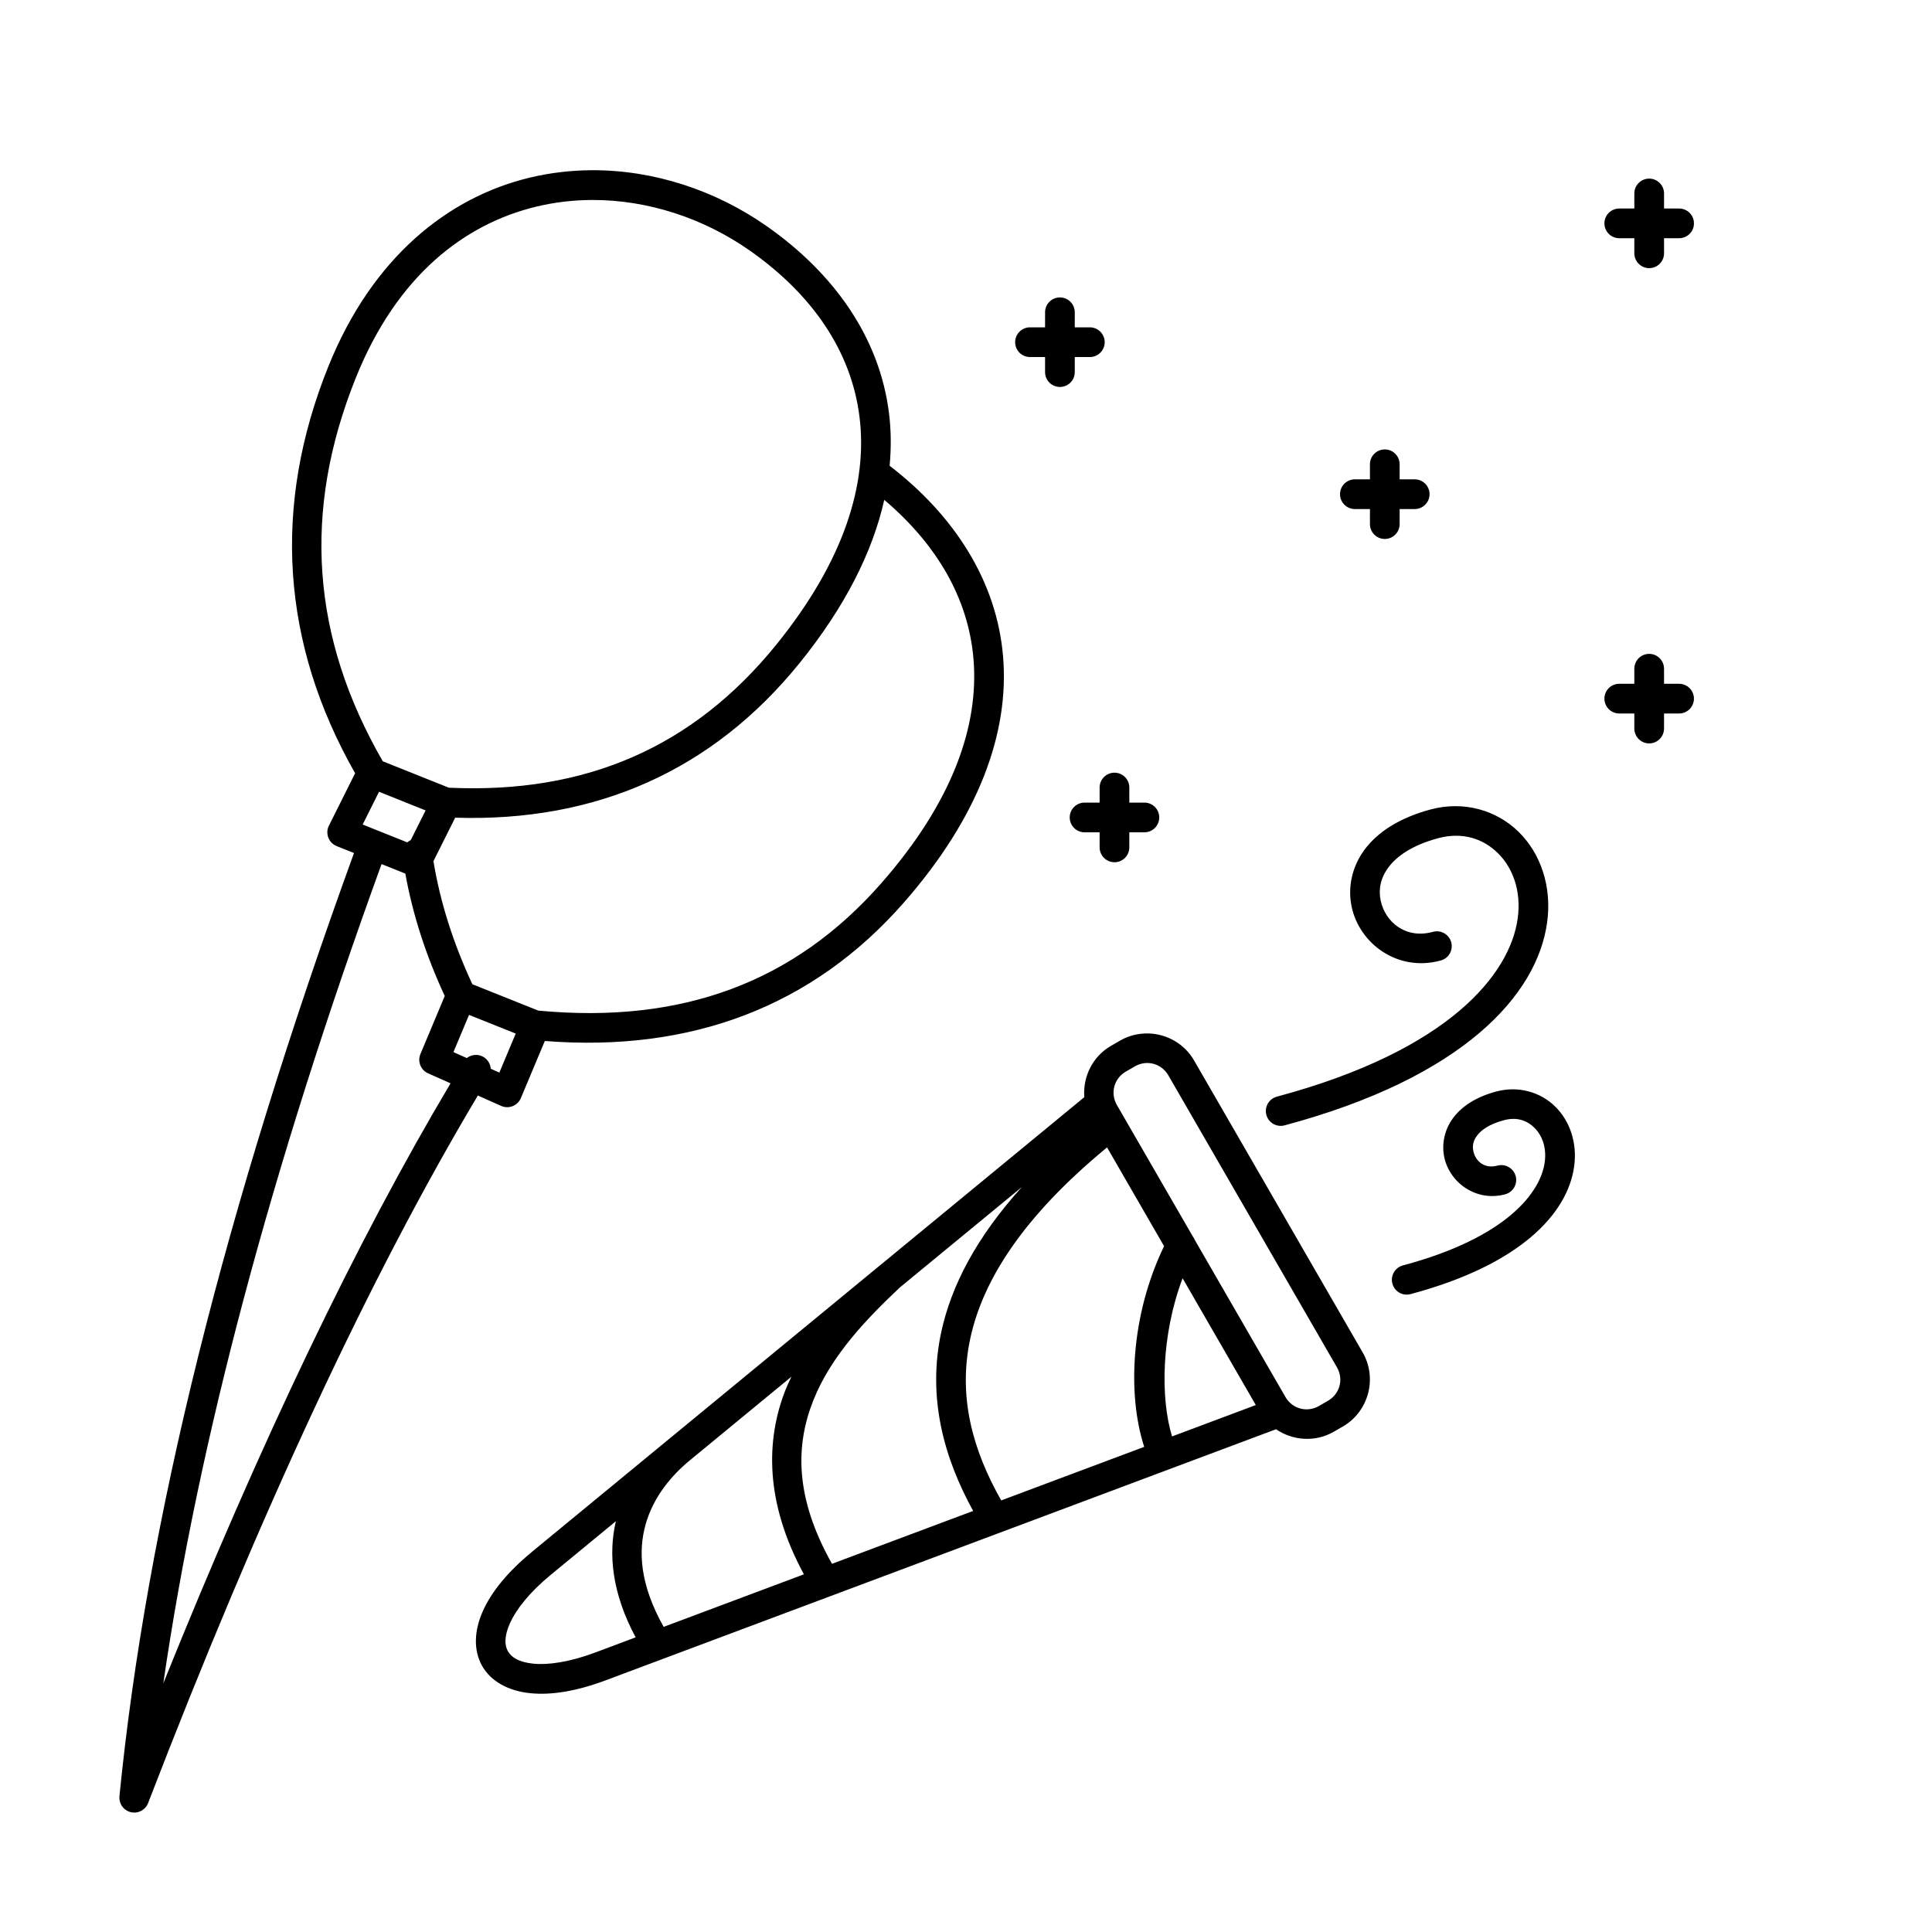 <?xml version="1.0" encoding="UTF-8"?>
<!-- The Best Svg Icon site in the world: iconSvg.co, Visit us! https://iconsvg.co -->
<svg fill="#000000" width="800px" height="800px" version="1.1" viewBox="144 144 512 512" xmlns="http://www.w3.org/2000/svg">
 <path d="m300.77 189.11c-5.488 0.031-10.98 0.668-16.395 1.969-21.664 5.199-41.73 21.176-53.348 50.008-14.918 37.031-12.496 73.398 7.082 107.83l-6.945 13.895c-0.492 0.984-0.547 2.129-0.16 3.156 0.391 1.027 1.195 1.844 2.215 2.254l4.594 1.84c-34.215 94.141-54.973 177.45-62.16 249.96 0 0.039-0.004 0.078-0.004 0.117v0.008 0.012c-0.008 0.121-0.012 0.242-0.008 0.363 0.004 0.039 0.004 0.078 0.008 0.117 0.004 0.07 0.012 0.141 0.02 0.215 0.004 0.059 0.012 0.117 0.023 0.176 0.055 0.348 0.156 0.684 0.301 1.004 0.023 0.051 0.047 0.098 0.074 0.148 0.023 0.047 0.047 0.098 0.074 0.148 0.035 0.062 0.074 0.125 0.117 0.188 0.043 0.074 0.086 0.141 0.133 0.211 0.016 0.016 0.027 0.027 0.039 0.043 0.066 0.09 0.141 0.18 0.215 0.266 0 0 0.004 0.004 0.008 0.004 0.004 0.008 0.008 0.012 0.012 0.02 0.074 0.082 0.152 0.16 0.234 0.234 0.027 0.027 0.059 0.051 0.09 0.078 0.172 0.152 0.359 0.289 0.555 0.406 0.023 0.012 0.043 0.023 0.066 0.039 0.09 0.051 0.18 0.102 0.27 0.145 0.027 0.012 0.051 0.023 0.074 0.031 0.449 0.203 0.93 0.32 1.422 0.344 0.062 0.004 0.129 0.008 0.191 0.008 0.066 0 0.133-0.004 0.203-0.008 0.051 0 0.105-0.004 0.16-0.012 0.094-0.008 0.188-0.016 0.281-0.031 0.016 0 0.027-0.004 0.043-0.004 0.246-0.043 0.488-0.109 0.719-0.199 0.027-0.012 0.051-0.023 0.074-0.035 0.219-0.086 0.43-0.191 0.629-0.312 0.023-0.02 0.043-0.035 0.066-0.051 0.309-0.199 0.586-0.441 0.824-0.719 0.02-0.027 0.043-0.055 0.062-0.082 0.062-0.074 0.121-0.152 0.18-0.23 0.004-0.008 0.008-0.016 0.012-0.02 0.145-0.211 0.266-0.434 0.367-0.664 0.023-0.051 0.047-0.102 0.066-0.156 29.793-77.328 58.941-139.82 87.387-187.5l6.168 2.75c0.969 0.43 2.07 0.453 3.055 0.062 0.984-0.391 1.773-1.164 2.18-2.141l6.34-15.125c38.891 3.055 71.055-9.219 95.094-36.617 19.98-22.773 28.035-45.113 26.352-65.262-1.672-19.984-12.91-37.375-30.066-50.562 0.438-4.731 0.398-9.363-0.156-13.855-2.469-20.066-14.547-37.133-32.453-49.668-13.559-9.492-29.918-14.887-46.383-14.797zm280.22 2.223c-2.172 0.031-3.902 1.82-3.875 3.988v3.938h-3.934c-1.055-0.016-2.07 0.395-2.82 1.133s-1.172 1.75-1.172 2.805c0 1.051 0.422 2.062 1.172 2.801 0.75 0.742 1.766 1.148 2.82 1.133h3.934v3.938c-0.012 1.055 0.395 2.07 1.137 2.82 0.738 0.75 1.746 1.172 2.801 1.172 1.055 0 2.062-0.422 2.805-1.172 0.738-0.75 1.148-1.766 1.133-2.82v-3.938h3.934c1.055 0.016 2.07-0.391 2.82-1.133 0.75-0.738 1.172-1.75 1.172-2.801 0-1.055-0.422-2.066-1.172-2.805s-1.766-1.148-2.82-1.133h-3.934v-3.938c0.016-1.062-0.402-2.086-1.156-2.84-0.754-0.75-1.777-1.168-2.844-1.148zm-280.16 5.664c14.738-0.066 29.531 4.769 41.801 13.355 16.535 11.574 27 26.656 29.156 44.188 2.16 17.531-3.945 37.949-22.082 60.328-21.992 27.133-50.473 39.566-86.746 37.883l-17.516-7.004c-18.953-32.855-21.375-66.32-7.109-101.72 10.832-26.887 28.648-40.676 47.871-45.289 4.805-1.152 9.711-1.719 14.625-1.738zm124 25.824c-2.172 0.031-3.906 1.816-3.875 3.988v3.938h-3.938c-1.055-0.016-2.07 0.395-2.82 1.133-0.75 0.738-1.172 1.75-1.172 2.805 0 1.051 0.422 2.062 1.172 2.801 0.75 0.742 1.766 1.148 2.82 1.133h3.938v3.938c-0.016 1.055 0.391 2.07 1.133 2.82 0.738 0.75 1.75 1.172 2.801 1.172 1.055 0 2.066-0.422 2.805-1.172s1.148-1.766 1.133-2.82v-3.938h3.938c1.051 0.016 2.066-0.391 2.816-1.133 0.75-0.738 1.176-1.75 1.176-2.801 0-1.055-0.426-2.066-1.176-2.805-0.75-0.738-1.766-1.148-2.816-1.133h-3.938v-3.938c0.016-1.062-0.402-2.086-1.156-2.84-0.75-0.75-1.777-1.168-2.84-1.148zm86.098 40.281c-2.172 0.031-3.91 1.816-3.879 3.992v3.934h-3.938c-1.051-0.012-2.066 0.395-2.82 1.133-0.75 0.742-1.172 1.75-1.172 2.805s0.422 2.062 1.172 2.805c0.754 0.738 1.77 1.145 2.82 1.133h3.938v3.934c-0.016 1.055 0.395 2.07 1.133 2.82 0.738 0.75 1.75 1.172 2.801 1.172 1.055 0 2.066-0.422 2.805-1.172s1.148-1.766 1.133-2.82v-3.934h3.938c1.051 0.012 2.066-0.395 2.816-1.133 0.754-0.742 1.176-1.75 1.176-2.805s-0.422-2.062-1.176-2.805c-0.75-0.738-1.766-1.145-2.816-1.133h-3.938v-3.934c0.016-1.062-0.402-2.09-1.152-2.84s-1.777-1.168-2.84-1.152zm-132.59 13.363c13.801 11.691 22.297 26.02 23.648 42.176 1.473 17.605-5.438 37.77-24.434 59.422-23.027 26.242-52.855 37.359-90.91 33.754l-3.875-1.551-13.578-5.43c-5.062-10.852-8.531-21.719-10.32-32.621l5.762-11.52c37.395 1.199 68.238-12.562 91.191-40.883 12.125-14.961 19.426-29.547 22.516-43.348zm202.65 40.816c-2.172 0.035-3.902 1.82-3.875 3.992v3.938h-3.934c-1.055-0.016-2.07 0.395-2.82 1.133-0.75 0.738-1.172 1.75-1.172 2.801 0 1.055 0.422 2.066 1.172 2.805s1.766 1.148 2.82 1.133h3.934v3.938c-0.012 1.051 0.395 2.066 1.137 2.816 0.738 0.754 1.746 1.176 2.801 1.176 1.055 0 2.062-0.422 2.805-1.176 0.738-0.75 1.148-1.766 1.133-2.816v-3.938h3.934c1.055 0.016 2.07-0.395 2.82-1.133s1.172-1.75 1.172-2.805c0-1.051-0.422-2.062-1.172-2.801-0.75-0.738-1.766-1.148-2.82-1.133h-3.934v-3.938c0.016-1.062-0.402-2.09-1.156-2.84-0.754-0.754-1.777-1.168-2.844-1.152zm-141.7 31.488c-2.172 0.035-3.906 1.82-3.875 3.992v3.938h-3.934c-1.055-0.016-2.07 0.391-2.82 1.133-0.75 0.738-1.172 1.75-1.172 2.801 0 1.055 0.422 2.066 1.172 2.805 0.75 0.738 1.766 1.148 2.82 1.133h3.934v3.938c-0.016 1.051 0.395 2.066 1.133 2.816 0.742 0.754 1.75 1.176 2.805 1.176s2.062-0.422 2.801-1.176c0.742-0.75 1.148-1.766 1.133-2.816v-3.938h3.938c1.055 0.016 2.07-0.395 2.82-1.133 0.75-0.738 1.172-1.75 1.172-2.805 0-1.051-0.422-2.062-1.172-2.801-0.75-0.742-1.766-1.148-2.82-1.133h-3.938v-3.938c0.016-1.062-0.398-2.09-1.152-2.84-0.754-0.754-1.781-1.168-2.844-1.152zm-194.84 5.059 12.344 4.938-3.93 7.859c-0.336 0.16-0.648 0.367-0.93 0.613l-11.82-4.727zm285.23 3.812c-2.152 0-4.352 0.285-6.57 0.879-8.234 2.207-14.027 5.981-17.496 10.664s-4.445 10.203-3.418 15.09c2.055 9.777 12.152 17.34 23.496 14.301 1.039-0.246 1.93-0.898 2.477-1.812 0.547-0.914 0.699-2.008 0.422-3.039-0.273-1.027-0.953-1.898-1.883-2.418-0.93-0.52-2.031-0.637-3.051-0.332-7.188 1.926-12.574-2.668-13.762-8.32-0.594-2.828-0.129-5.836 2.047-8.777s6.234-5.879 13.203-7.75c6.34-1.695 11.84 0.055 15.793 3.945 3.957 3.887 6.281 10.004 5.266 17.348-2.031 14.684-18.074 34.949-63.82 47.207-2.098 0.562-3.348 2.723-2.785 4.82 0.562 2.102 2.723 3.352 4.824 2.789 47.398-12.703 66.93-34.566 69.578-53.734 1.328-9.582-1.727-18.328-7.543-24.047-2.91-2.859-6.531-4.934-10.531-6-2-0.535-4.098-0.816-6.246-0.812zm-284.56 15.348 6.297 2.516c1.965 10.902 5.469 21.719 10.449 32.438l-6.438 15.375c-0.832 1.973 0.062 4.246 2.016 5.121l5.961 2.656c-24.969 41.984-50.324 94.945-76.121 159 9.332-64.211 28.59-136.59 57.836-217.1zm23.184 39.969 12.371 4.953-4.336 10.336-2.289-1.02c-0.137-2.016-1.777-3.598-3.793-3.664-0.922-0.027-1.824 0.266-2.547 0.836l-3.543-1.582zm180 4.914c-0.691-0.016-1.383 0.023-2.078 0.105-1.852 0.227-3.688 0.812-5.394 1.797l-2.41 1.391c-4.926 2.844-7.484 8.246-7.066 13.598-29.711 24.457-32.91 27.09-53.887 44.359-0.062 0.047-0.125 0.098-0.184 0.148-35.898 29.551-82.109 67.586-92.355 76.02v0.012c-6.367 5.242-10.641 10.488-12.945 15.609-2.305 5.117-2.594 10.402-0.195 14.602 2.394 4.195 7.109 6.625 12.699 7.199 5.586 0.574 12.293-0.508 20.074-3.426 19.746-7.402 79.727-29.867 177.6-66.523 4.426 3.027 10.379 3.504 15.301 0.664l2.414-1.391c6.82-3.941 9.195-12.781 5.258-19.605l-44.695-77.406c-2.582-4.473-7.281-7.035-12.133-7.152zm0.168 7.848c0.414 0.031 0.816 0.098 1.215 0.203 1.594 0.43 3.027 1.477 3.93 3.039l44.699 77.406c1.809 3.133 0.758 7.035-2.379 8.848l-2.41 1.395v-0.004c-3.137 1.809-7.043 0.766-8.852-2.367l-24.047-41.648c-0.137-0.348-0.324-0.676-0.551-0.973l-20.145-34.883c-1.73-3.113-0.676-6.961 2.426-8.75l2.41-1.391c1.176-0.68 2.461-0.957 3.703-0.875zm96.426 6.965c-1.438-0.004-2.906 0.184-4.375 0.578-5.234 1.402-9.082 3.848-11.438 7.027-2.356 3.18-3.043 7.016-2.336 10.383 1.414 6.731 8.453 11.895 16.141 9.832 2.102-0.562 3.352-2.719 2.789-4.82s-2.723-3.348-4.824-2.785c-3.527 0.945-5.852-1.242-6.402-3.852-0.273-1.305-0.102-2.637 0.961-4.07 1.062-1.438 3.184-3.051 7.152-4.113 3.336-0.895 6.039 0.004 8.062 1.996 2.027 1.992 3.289 5.176 2.738 9.176-1.109 8.004-10.133 19.965-37.496 27.293-1.031 0.254-1.914 0.91-2.453 1.82-0.539 0.914-0.688 2.004-0.414 3.027 0.277 1.02 0.949 1.891 1.875 2.41 0.922 0.52 2.016 0.641 3.031 0.344 29.02-7.773 41.531-21.316 43.262-33.805 0.863-6.242-1.137-12.055-5.027-15.879-1.941-1.914-4.371-3.301-7.059-4.016-1.344-0.359-2.754-0.547-4.188-0.547zm-107.51 15.391 15.109 26.176c-8.824 18.215-9.797 39.215-5.269 53.18-18.035 6.754-23.297 8.727-37.891 14.195-7.481-13.191-11.551-27.359-8.191-42.953 3.266-15.172 13.738-32.074 36.242-50.598zm-22.578 10.5c-12.016 13.293-18.711 26.117-21.367 38.438-3.746 17.402 0.738 33.383 8.457 47.398-13.73 5.144-27.16 10.176-37.41 14.016-10.012-17.809-9.617-31.574-4.938-43.34 4.723-11.883 14.246-21.727 22.926-29.902 12.828-10.559 16.48-13.562 32.332-26.609zm42.594 24.176 19.398 33.602c-12.086 4.527-11.242 4.215-22.191 8.316-3.121-10.164-2.863-26.965 2.793-41.918zm-103.66 26.086c-0.523 1.105-1.059 2.195-1.516 3.34-5.344 13.445-5.516 30.008 4.824 49.035-9.48 3.551-31.262 11.707-37.172 13.926-6.305-11.223-6.785-20.047-4.773-27.191 2.051-7.281 6.91-13.016 11.785-17.004 6.129-5.047 18.504-15.23 26.852-22.105zm-46.516 38.293c-2.078 8.66-1.027 19.129 5.231 30.785-1.488 0.559-9.48 3.555-10.664 4-6.965 2.609-12.613 3.367-16.508 2.969-3.894-0.398-5.805-1.754-6.672-3.273-0.871-1.52-1.066-3.887 0.547-7.473 1.613-3.582 5.078-8.078 10.77-12.766 1.918-1.582 14.418-11.875 17.297-14.242z"/>
</svg>